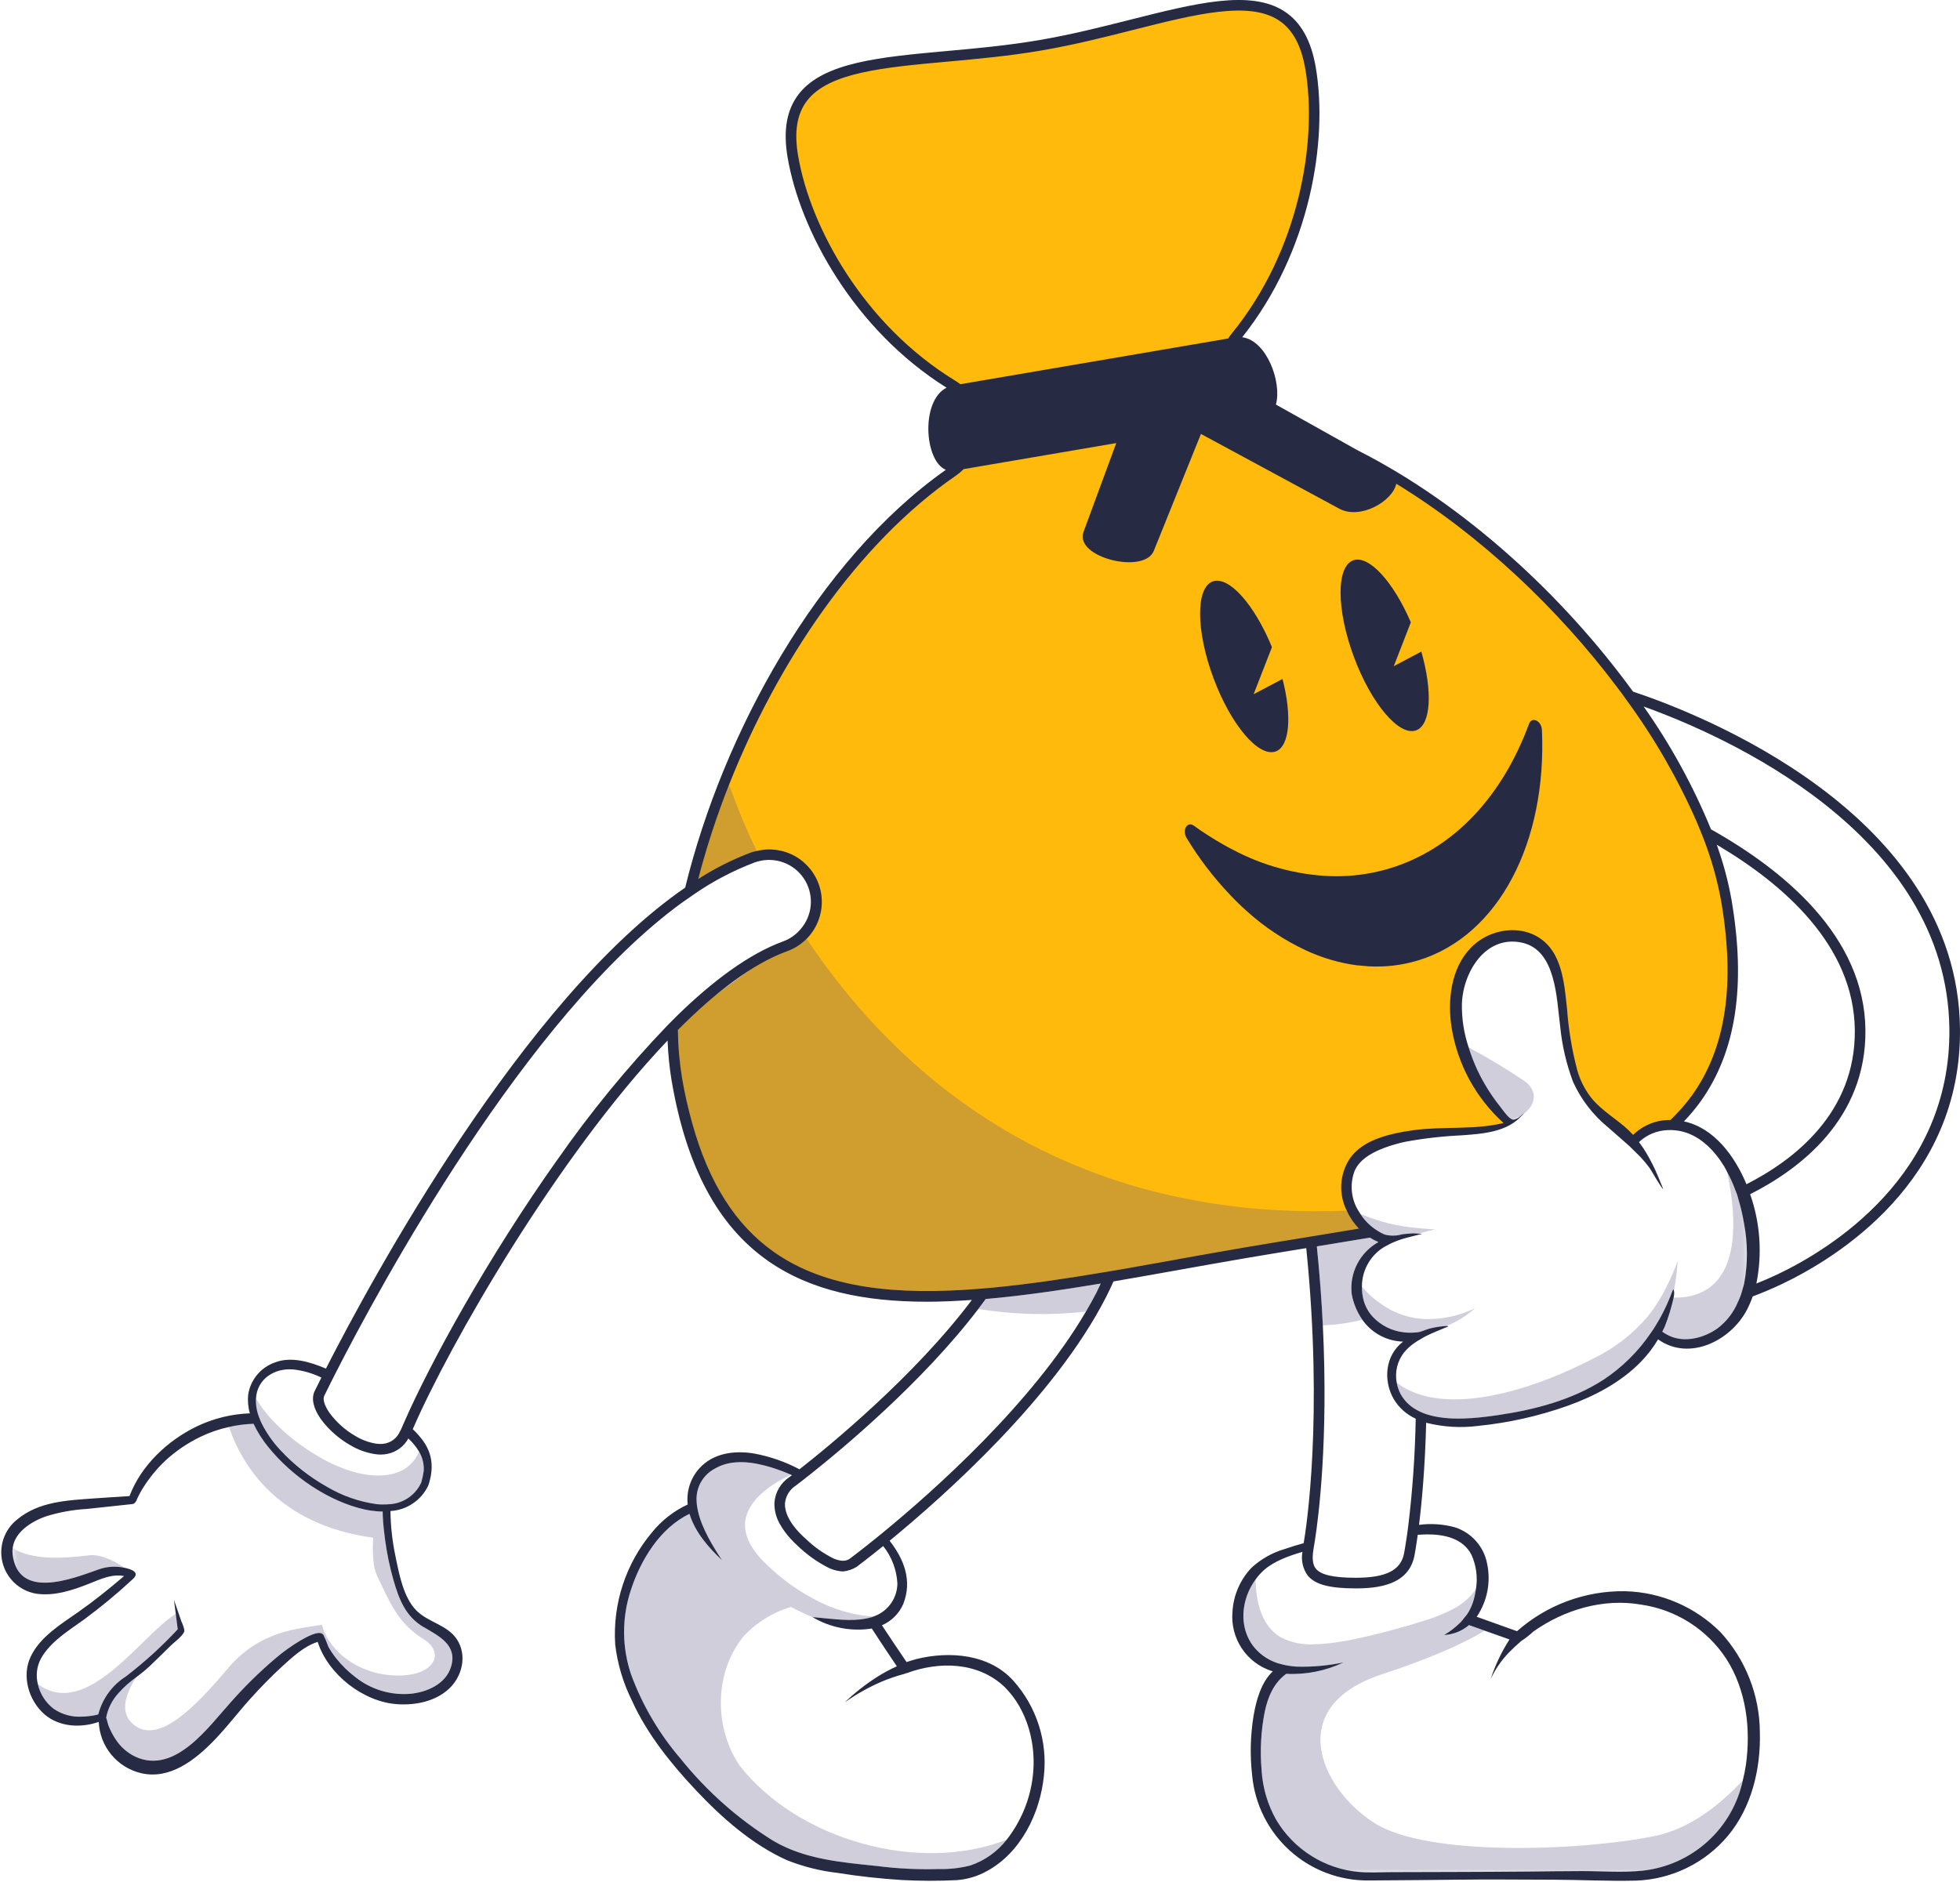 <svg width="379" height="364" viewBox="0 0 379 364" fill="none" xmlns="http://www.w3.org/2000/svg">
<g clip-path="url(#clip0_194_6223)">
<path d="M166.931 250.68L198.746 249.505L225.152 245.274L239.413 242.845L264.568 238.614L260.968 233.364L260.574 226.938L265.824 221.531L278.124 219.102L289.956 218.395L291.914 216.985L287.132 211.264L282.12 200.373C282.12 200.373 282.354 191.126 282.354 190.813C282.354 190.5 287.054 182.193 287.054 182.193L294.497 181.493L299.511 184.236L302.803 198.576L305.468 209.938L311.816 217.383L316.125 221.383L318.632 219.032L322.551 217.699L325.605 216.211L331.795 206.337L335.454 192.437L335.193 184.026L333.208 168.926L329.55 159.626L325.108 150.903L315.445 134.761L305.624 122.431L292.571 109.266L280.871 99.445L267.812 91.556L258.252 85.913C258.252 85.913 245.922 80.847 245.871 80.689C245.82 80.531 239.704 70.659 239.704 70.659L238.66 65.489L247.804 51.174L253.759 33.308L254.647 17.688L251.09 6.196L244.769 1.233L226.488 2.852L207.631 7.868L183.654 11.053L165.944 13.299L158.944 15.755L153.667 22.025L153.456 33.153L157.272 42.92L169.545 62.668L183.597 74.213L187.15 83.197L185.479 90.512L180.046 94.951L167.038 106.498L152.831 125.983L143.689 143.693L136.947 159.208L133.865 171.797L136.635 170.648L145.935 166.048L152.515 166.258L155.86 168.558L157.792 173.313L156.016 180.366L148.544 184.966L133.131 196.298L130.31 199.898L131.303 210.765L139.036 232.392L148.782 244.04L160.245 248.692L166.931 250.68Z" fill="#FFBA0C"/>
<g style="mix-blend-mode:multiply" opacity="0.3">
<mask id="mask0_194_6223" style="mask-type:luminance" maskUnits="userSpaceOnUse" x="2" y="151" width="336" height="212">
<path d="M337.79 151.699H2.407V362.145H337.79V151.699Z" fill="white"/>
</mask>
<g mask="url(#mask0_194_6223)">
<path d="M319.802 355.136C305.709 357.973 276.022 359.161 265.746 352.577C255.307 345.894 248.193 330.064 267.213 323.827C275.896 320.979 282.929 317.975 287.069 315.377C286.069 315.022 285.065 314.665 284.058 314.306C282.708 315.456 281.019 316.132 279.248 316.231C280.417 315.535 281.496 314.698 282.462 313.74C282.711 313.484 282.917 313.188 283.139 312.909C283.372 312.643 283.591 312.364 283.794 312.074C284.174 311.476 284.488 310.839 284.732 310.174C285.057 309.244 285.281 308.283 285.401 307.305C284.324 308.9 282.868 310.202 281.163 311.094C280.763 311.319 280.32 311.533 279.869 311.747C279.198 312.068 278.461 312.376 277.66 312.67C277.126 312.87 276.62 313.07 276.026 313.251C271.083 314.844 266.058 316.168 260.973 317.218C259.609 317.477 258.345 317.673 257.168 317.806C256.143 317.921 255.186 317.991 254.295 318.006C252.033 318.168 249.768 317.722 247.736 316.715C244.009 314.604 242.816 309.843 242.803 305.463C240.01 309.252 239.408 314.753 242.503 318.581C243.886 320.256 245.785 321.425 247.903 321.905C248.329 322.015 248.766 322.105 249.208 322.175C249.725 322.255 250.247 322.311 250.776 322.344C253.811 322.424 256.844 322.148 259.814 321.52C256.357 323.172 252.541 323.933 248.714 323.734C246.289 325.534 245.184 328.164 244.552 331.092C243.832 334.797 243.632 338.584 243.957 342.344C244.15 345.701 245.103 348.97 246.745 351.904C248.423 354.758 250.759 357.169 253.557 358.937C256.356 360.704 259.537 361.777 262.835 362.066C264.96 362.229 267.128 362.1 269.256 362.094C273.137 362.085 277.022 362.075 280.909 362.064C285.758 362.048 290.609 362.03 295.453 361.984C298.937 361.952 302.419 361.901 305.908 361.895C309.779 361.89 313.781 362.222 317.634 361.812C322.294 361.309 326.676 359.347 330.155 356.207C333.634 353.066 336.033 348.907 337.009 344.323C332.809 348.838 326.961 353.7 319.809 355.14" fill="#615A83"/>
<path d="M266.541 240.226C265.965 239.993 265.411 239.707 264.888 239.372C261.521 239.939 258.102 240.503 254.629 241.064C255.178 246.472 255.552 251.574 255.788 256.336C258.362 256.234 260.919 255.868 263.419 255.244C262.387 253.75 261.686 252.053 261.363 250.267C261.363 250.294 261.363 250.32 261.368 250.345C261.388 250.489 261.405 250.645 261.368 250.4V250.345C261.359 250.281 261.348 250.217 261.345 250.194C261.345 250.219 261.359 250.242 261.363 250.267C261.139 248.269 261.511 246.25 262.433 244.463C263.354 242.676 264.784 241.202 266.541 240.226Z" fill="#615A83"/>
<path d="M142.992 341.437C138.306 334.509 137.839 323.99 143.674 316.593C146.18 313.851 149.388 311.848 152.951 310.799C154.29 311.499 155.678 312.166 157.108 312.761C157.547 312.782 157.978 312.834 158.417 312.875C161.317 313.131 164.411 313.592 167.317 313.063C167.653 313.003 167.983 312.919 168.317 312.83C168.388 312.81 168.463 312.8 168.535 312.779C168.654 312.745 168.762 312.688 168.879 312.648C168.65 312.637 168.407 312.616 168.162 312.595C167.768 312.561 167.355 312.515 166.923 312.457C163.968 312.025 161.099 311.129 158.423 309.802C154.653 307.931 151.199 305.481 148.187 302.542C144.687 299.202 143.709 296.285 144.171 293.792C144.236 293.469 144.324 293.152 144.436 292.842C144.538 292.548 144.658 292.26 144.796 291.981C146.286 288.981 149.796 286.716 152.916 285.22C151.654 284.668 150.361 284.188 149.045 283.782C145.613 282.75 141.534 282.113 138.278 284.018C137.13 284.605 136.178 285.514 135.54 286.635C134.903 287.756 134.606 289.038 134.688 290.325C134.699 290.644 134.726 290.961 134.77 291.277C134.809 291.572 134.87 291.87 134.933 292.168C135.67 295.604 137.914 299.187 139.599 301.76C136.992 299.296 134.457 296.423 133.358 292.932C133.344 292.888 133.34 292.841 133.326 292.797C127.602 295.497 123.786 301.845 121.943 307.655C120.204 312.958 120.244 318.684 122.057 323.962C124.255 329.885 127.488 335.37 131.606 340.162C136.616 346.41 142.651 351.762 149.452 355.991C155.552 359.629 162.726 360.191 169.66 360.916C173.595 361.419 177.564 361.61 181.53 361.486C183.585 361.542 185.638 361.31 187.63 360.799C190.414 359.859 192.86 358.12 194.663 355.799C177.644 362.482 154.224 355.852 142.997 341.447" fill="#615A83"/>
<path d="M189.16 253.166C196.042 254.275 203.042 254.447 209.97 253.677C210.682 252.464 211.364 251.248 211.989 250.028C212.289 249.439 212.559 248.84 212.839 248.245C205.069 249.538 197.615 250.624 190.595 251.232C190.128 251.878 189.65 252.523 189.16 253.166Z" fill="#615A83"/>
<path d="M146.328 164.593C144.302 160.4 142.517 156.095 140.982 151.699C138.612 157.677 136.611 163.795 134.988 170.018C138.204 167.95 141.629 166.227 145.206 164.878C145.574 164.761 145.949 164.665 146.328 164.593Z" fill="#615A83"/>
<path d="M253.239 239.631L254.684 239.223L263.093 237.817C262.128 236.644 261.225 235.421 260.387 234.154C258.171 234.239 255.994 234.275 253.856 234.261C253.494 234.261 253.14 234.249 252.782 234.243C252.443 234.238 252.104 234.232 251.768 234.225C241.207 234.062 230.71 232.56 220.527 229.754C220.193 229.66 219.867 229.554 219.536 229.463C219.205 229.372 218.881 229.263 218.552 229.163C212.76 227.43 207.121 225.221 201.693 222.558C201.368 222.398 201.048 222.235 200.727 222.073C200.406 221.911 200.07 221.748 199.747 221.581C179.303 211.016 165.247 195.5 155.936 181.506C155.575 181.868 155.188 182.202 154.778 182.506C153.985 183.126 153.104 183.624 152.163 183.982C145.483 186.415 138.273 191.942 131.055 199.204C131.091 202.356 131.366 205.501 131.877 208.611C132.38 211.523 133.034 214.408 133.834 217.253C137.016 228.695 142.201 236.923 149.64 242.153C159.759 249.262 173.459 250.543 189.503 249.246C189.933 249.212 190.371 249.171 190.803 249.132C191.235 249.093 191.691 249.059 192.142 249.015C198.999 248.354 206.263 247.271 213.842 245.995L215.033 245.795L216.226 245.595C216.949 245.471 217.682 245.339 218.41 245.213L252.047 240.259L253.239 239.631Z" fill="#615A83"/>
<path d="M24.366 324.216C27.945 321.464 31.29 318.42 34.366 315.116C34.242 314.125 34.117 313.135 33.99 312.144C27.369 316.164 16.827 332.753 7.319 325.713C7.749 327.624 8.84 329.322 10.4 330.507C11.998 331.59 13.908 332.118 15.835 332.007C16.763 331.985 17.686 331.878 18.594 331.686C18.706 331.663 18.851 331.617 19.008 331.569C19.792 328.527 21.708 325.899 24.365 324.222" fill="#615A83"/>
<path d="M81.894 314.663C78.421 312.603 77.171 309.299 76.094 305.579C75.353 302.986 74.806 300.341 74.457 297.667C74.263 296.22 74.107 294.767 74.031 293.322C74.013 292.995 74.024 292.665 74.013 292.337C73.576 292.337 73.134 292.305 72.694 292.264C71.968 292.2 71.246 292.09 70.533 291.935C63.498 290.36 56.447 285.486 51.941 279.916C50.788 278.525 49.813 276.994 49.041 275.36C47.433 275.413 45.834 275.621 44.265 275.98C46.889 283.611 53.871 294.915 72.165 297.404C71.982 300.495 72.142 303.146 72.914 304.753C75.363 309.853 76.914 313.953 81.898 317.013C86.481 319.82 83.672 324.808 75.236 323.971C68.036 323.254 63.244 318.435 62.26 314.237C57.832 315.016 50.333 315.242 44.016 322.737C37.699 330.232 30.438 337.7 25.644 333.387C23.132 331.127 24.227 327.663 26.352 324.381C25.064 325.295 23.887 326.356 22.843 327.542C21.668 328.855 20.87 330.462 20.537 332.192V332.197C20.747 332.765 20.881 333.488 21.022 333.832C21.373 334.701 21.809 335.534 22.322 336.318C23.269 337.807 24.614 339.001 26.205 339.764C33.847 343.237 40.262 334.057 44.628 329.221C47.287 326.208 50.156 323.388 53.215 320.783C54.767 319.456 56.431 318.266 58.188 317.226C59.007 316.779 61.752 315.11 62.533 316.162C62.901 316.9 63.221 317.661 63.49 318.44C63.92 319.228 64.419 319.977 64.981 320.677C66.105 322.097 67.406 323.367 68.854 324.455C71.804 326.751 75.501 327.871 79.229 327.596C82.473 327.323 86.186 325.749 87.221 322.374C88.535 318.155 84.881 316.42 81.903 314.656" fill="#615A83"/>
<path d="M19.095 303.52C20.692 302.953 22.417 302.846 24.072 303.213C22.593 302.213 19.688 300.513 17.261 300.807C11.961 301.443 6.29 301.761 2.447 299.427C2.396 299.825 2.393 300.228 2.438 300.627C3.538 309.469 13.894 305.375 19.095 303.521" fill="#615A83"/>
<path d="M50.166 274.272L50.175 274.297C50.315 274.665 50.475 275.023 50.646 275.38C51.604 277.25 52.822 278.975 54.263 280.504C56.839 283.274 59.828 285.629 63.123 287.487C66.115 289.276 69.438 290.441 72.892 290.914C73.261 290.95 73.625 290.964 73.992 290.971C74.244 290.971 74.492 290.964 74.741 290.953H74.768C75.025 290.941 75.286 290.935 75.539 290.903C76.812 290.792 78.033 290.344 79.075 289.603C80.118 288.863 80.944 287.859 81.468 286.693C81.679 285.966 81.837 285.225 81.942 284.475C82.018 283.166 81.7 281.863 81.028 280.737C80.616 281.773 79.965 282.697 79.128 283.434C78.291 284.17 77.293 284.699 76.213 284.977C75.938 285.057 75.65 285.123 75.355 285.177H75.348C75.048 285.234 74.755 285.289 74.442 285.323C74.256 285.343 74.058 285.348 73.867 285.359C69.947 285.588 64.836 284.022 59.185 280.197C57.185 278.853 55.315 277.325 53.601 275.632C53.201 275.232 52.811 274.832 52.445 274.425L52.422 274.398C52.122 274.062 51.822 273.727 51.543 273.389C50.789 272.472 50.109 271.497 49.51 270.472C49.51 270.509 49.496 270.541 49.494 270.58C49.466 271.523 49.588 272.464 49.856 273.368C49.941 273.673 50.056 273.968 50.17 274.268" fill="#615A83"/>
<path d="M336.171 232.046C336.071 231.712 335.995 231.375 335.885 231.046C335.775 230.717 335.64 230.417 335.523 230.1C335.087 228.927 334.57 227.785 333.975 226.684C334.238 227.92 334.475 229.184 334.666 230.484C334.717 230.832 334.755 231.184 334.799 231.533C334.843 231.882 334.899 232.24 334.934 232.595C335.751 240.415 334.579 248.247 327.834 250.395C327.317 250.567 326.788 250.7 326.252 250.795C325.7 250.882 325.143 250.936 324.585 250.958C324.276 250.972 323.962 250.981 323.635 250.977C323.208 252.889 322.632 254.765 321.914 256.588C321.768 256.924 321.591 257.245 321.427 257.572C321.826 257.851 322.247 258.098 322.684 258.312C325.717 259.786 329.484 258.812 332.125 256.918C333.895 255.578 335.268 253.784 336.099 251.726C336.284 251.303 336.477 250.891 336.626 250.456C336.765 250.056 336.866 249.656 336.974 249.25C337.059 248.937 337.174 248.632 337.244 248.318C337.972 244.469 337.972 240.519 337.244 236.67C336.988 235.108 336.631 233.564 336.175 232.048" fill="#615A83"/>
<path d="M290.06 213.999C290.486 214.528 291.683 216.35 292.484 216.527C293.036 216.337 293.567 216.091 294.068 215.792C294.302 215.592 294.526 215.392 294.727 215.222C294.619 215.371 294.484 215.481 294.368 215.622C296.935 213.893 297.505 211.082 294.853 209.122C291.341 206.759 287.712 204.574 283.981 202.575C284.455 204.104 285.033 205.599 285.712 207.049C286.888 209.527 288.347 211.86 290.06 214.002" fill="#615A83"/>
<path d="M265.233 237.232C265.606 237.54 266.001 237.822 266.414 238.074C266.801 238.319 267.205 238.536 267.623 238.724C267.75 238.769 267.88 238.806 268.012 238.836C269.049 239.062 270.126 239.023 271.144 238.721C271.481 238.668 271.828 238.655 272.17 238.621C272.512 238.587 272.841 238.55 273.18 238.543C273.519 238.536 273.88 238.573 274.224 238.598C274.252 238.598 274.281 238.598 274.309 238.598C275.383 238.289 276.466 238.007 277.5 237.788C276.562 237.724 275.717 237.66 274.916 237.588C274.634 237.563 274.376 237.537 274.108 237.51C273.76 237.476 273.392 237.446 273.064 237.41C272.702 237.369 272.37 237.318 272.025 237.27C271.825 237.243 271.625 237.22 271.43 237.192C270.471 237.045 269.555 236.86 268.641 236.636C267.42 236.331 266.216 235.964 265.033 235.536C264.413 235.314 263.751 235.065 263.055 234.792C263.28 235.139 263.526 235.473 263.79 235.792C264.223 236.314 264.706 236.792 265.232 237.22" fill="#615A83"/>
<path d="M265.446 254.696C267.036 256.379 269.173 257.443 271.474 257.696C272.171 257.783 272.875 257.796 273.574 257.735C273.897 257.725 274.218 257.684 274.533 257.612C274.553 257.607 274.572 257.598 274.592 257.592C274.935 257.492 275.267 257.367 275.6 257.242C276.022 257.076 276.457 256.945 276.9 256.851C277.819 256.647 278.753 256.516 279.693 256.46C281.716 255.639 283.585 254.48 285.219 253.033C282.194 254.491 278.864 255.205 275.507 255.118C275.154 255.1 274.816 255.061 274.475 255.024C274.134 254.987 273.781 254.948 273.447 254.887C271.932 254.618 270.465 254.128 269.093 253.431C266.898 252.292 264.946 250.735 263.347 248.848C263.329 249.798 263.454 250.745 263.718 251.657C264.055 252.789 264.646 253.828 265.446 254.696Z" fill="#615A83"/>
<path d="M275.851 270.064C275.503 269.982 275.162 269.89 274.826 269.791C274.49 269.692 274.142 269.58 273.812 269.459C272.472 268.975 271.214 268.29 270.081 267.426C270.216 268.195 270.472 268.937 270.839 269.626C271.523 270.877 272.544 271.91 273.786 272.609C274.112 272.801 274.45 272.974 274.796 273.126C275.126 273.272 275.465 273.406 275.817 273.526C280.123 274.952 285.776 274.266 289.498 273.726C296.677 272.682 303.965 270.807 310.112 266.826C313.697 264.444 316.784 261.388 319.201 257.826C319.35 257.608 319.512 257.396 319.656 257.176V257.171C319.809 256.94 319.956 256.708 320.1 256.471C321.199 254.71 322.141 252.856 322.913 250.929C323.053 250.577 323.199 250.229 323.327 249.874C323.386 249.711 323.46 249.551 323.517 249.388C323.617 249.413 323.659 249.537 323.696 249.67L323.703 249.633C323.753 249.374 323.778 249.133 323.822 248.873C323.9 248.424 323.97 247.979 324.031 247.538C324.104 247.038 324.17 246.538 324.223 246.047C324.264 245.667 324.292 245.294 324.323 244.921C324.351 244.571 324.399 244.211 324.417 243.866C324.401 243.91 324.383 243.949 324.367 243.994C324.049 244.852 323.717 245.681 323.374 246.489C323.212 246.871 323.037 247.237 322.866 247.609C322.695 247.981 322.523 248.344 322.346 248.709C321.989 249.433 321.606 250.135 321.208 250.82C320.423 252.191 319.527 253.495 318.53 254.72C318.368 254.92 318.186 255.096 318.019 255.29H318.014C317.833 255.498 317.648 255.705 317.46 255.908C314.936 258.578 311.969 260.79 308.689 262.446C296.358 268.895 284.252 272.025 275.851 270.07" fill="#615A83"/>
</g>
<path d="M261.366 250.345C261.366 250.318 261.366 250.294 261.366 250.267C261.366 250.24 261.352 250.219 261.346 250.194C261.351 250.217 261.36 250.279 261.369 250.345" fill="#615A83"/>
<path d="M261.367 250.345C261.366 250.363 261.366 250.382 261.367 250.4C261.403 250.64 261.383 250.489 261.367 250.345Z" fill="#615A83"/>
</g>
<path d="M246.686 145.332C249.408 144.322 249.831 138.443 247.998 131.312L242.408 134.27L245.95 125.161C242.569 116.912 237.594 111.313 234.489 112.461C231.197 113.683 231.257 122.031 234.626 131.106C237.995 140.181 243.394 146.548 246.686 145.327" fill="#262A42"/>
<path d="M273.847 141.248C276.72 140.181 277.038 133.693 274.836 126.028L269.507 128.849L272.807 120.364C269.437 112.511 264.664 107.264 261.651 108.382C258.359 109.604 258.419 117.952 261.788 127.027C265.157 136.102 270.556 142.469 273.848 141.248" fill="#262A42"/>
<path d="M262.436 186.699C262.791 186.743 263.144 186.759 263.498 186.791C263.867 186.825 264.238 186.867 264.606 186.891C267.839 187.077 271.08 186.695 274.181 185.762C289.981 180.962 299.115 162.649 298.158 141.2C298.078 139.4 296.214 138.5 295.663 140C290.587 153.8 281.284 164.13 268.763 167.939C265.762 168.848 262.655 169.357 259.521 169.455C259.157 169.467 258.793 169.466 258.427 169.466C258.061 169.466 257.717 169.466 257.362 169.459C250.735 169.206 244.252 167.457 238.397 164.342C238.081 164.179 237.763 164.019 237.447 163.85C237.131 163.681 236.811 163.491 236.495 163.312C234.55 162.215 232.669 161.009 230.861 159.699C229.574 158.763 228.523 160.544 229.461 162.089C231.866 166.062 234.696 169.761 237.902 173.121C238.422 173.666 238.944 174.204 239.479 174.721C240.014 175.238 240.532 175.721 241.068 176.198C244.462 179.274 248.295 181.827 252.441 183.773C255.605 185.254 258.978 186.243 262.441 186.706" fill="#262A42"/>
<path d="M315.778 133.767C302.307 115.236 283.196 97.556 262.496 87.082L246.72 78.245C247.911 73.945 244.946 65.851 240.204 65.221C253.349 48.721 256.845 27.195 254.426 13.03C253.536 7.819 251.553 4.275 248.359 2.195C241.826 -2.063 231.096 0.647 218.67 3.786C213.004 5.217 207.145 6.696 200.978 7.751C194.811 8.806 188.79 9.351 182.97 9.878C170.209 11.037 159.188 12.041 154.429 18.227C152.107 21.247 151.411 25.249 152.3 30.461C154.718 44.628 165.157 63.774 183.03 74.982C177.98 77.555 178.754 89.176 182.891 90.865C158.106 108.365 139.799 141.78 132.491 171.672C101.118 193.26 71.72 247.647 63.027 264.698C60.046 263.42 56.312 262.287 53.197 263.498C51.846 263.96 50.648 264.783 49.731 265.877C48.815 266.972 48.215 268.296 47.997 269.707C47.865 270.931 47.973 272.17 48.317 273.352C44.77 273.477 41.287 274.331 38.084 275.861C32.436 278.578 27.284 283.409 25.042 289.354C22.766 289.5 20.489 289.636 18.217 289.801C13.054 290.179 7.535 290.382 3.35 293.855C2.119 294.819 1.192 296.119 0.683 297.598C0.174 299.077 0.104 300.672 0.481 302.19C0.858 303.708 1.667 305.085 2.809 306.154C3.951 307.222 5.377 307.938 6.917 308.214C10.417 308.77 14.046 307.566 17.256 306.286C19.556 305.368 21.61 304.386 23.993 304.818C21.145 307.259 18.208 309.624 15.138 311.776C11.772 314.141 7.776 316.543 5.938 320.396C4.15 324.134 5.538 328.912 8.617 331.573C11.469 334.034 15.631 334.238 19.098 333.027C19.194 335.344 20.044 337.567 21.519 339.356C22.995 341.145 25.015 342.403 27.271 342.938C32.882 344.261 37.781 340.338 41.431 336.567C43.901 334.017 46.046 331.167 48.423 328.531C50.367 326.372 52.395 324.275 54.54 322.315C56.475 320.548 58.83 318.357 61.431 317.553C63.453 323.887 70.286 329.162 76.806 329.602C80.306 329.838 84.127 329.091 86.783 326.653C89.404 324.247 90.383 320.106 88.322 317.019C86.461 314.231 82.75 313.771 80.479 311.444C77.979 308.887 77.15 304.319 76.463 300.944C75.858 298.083 75.535 295.169 75.501 292.244C77.054 292.153 78.554 291.646 79.843 290.774C81.132 289.903 82.162 288.7 82.825 287.292C83.846 284.231 83.759 281.383 81.815 278.673C81.22 277.859 80.55 277.102 79.815 276.411C86.864 260.092 107.784 223.604 129.089 201.245C129.185 203.83 129.443 206.407 129.861 208.96C132.705 225.629 138.792 237.035 148.467 243.832C156.767 249.663 167.214 251.764 179.257 251.764C182.057 251.764 184.964 251.622 187.927 251.416C176.846 266.185 160.217 279.767 154.594 284.172C151.855 282.723 148.912 281.697 145.865 281.129C142.408 280.536 138.523 280.914 135.837 283.386C134.795 284.336 133.993 285.519 133.496 286.839C132.999 288.158 132.822 289.577 132.978 290.978C130.293 292.228 127.929 294.075 126.067 296.378C120.993 302.427 118.447 310.2 118.961 318.078C119.411 321.866 120.515 325.546 122.223 328.957C125.099 335.349 129.806 341.18 134.576 346.249C139.583 351.574 145.425 356.728 152.142 359.761C155.305 361.02 158.622 361.853 162.004 362.238C166.093 362.897 170.204 363.338 174.334 363.607C177.864 363.8 181.403 363.81 184.934 363.635C187.023 363.493 189.053 362.886 190.877 361.858C197.431 358.278 201.111 350.693 201.852 343.495C202.219 340.189 201.886 336.844 200.875 333.675C199.864 330.507 198.198 327.587 195.985 325.104C191.342 319.898 183.613 319.284 177.238 320.868C176.586 321.044 175.938 321.236 175.303 321.454C173.694 319.096 172.106 316.725 170.537 314.341C172.374 313.546 173.843 312.086 174.649 310.254C176.455 305.68 174.789 301.534 172.021 297.994C182.728 289.203 203.926 270.294 213.821 250.963C214.348 249.93 214.845 248.887 215.311 247.836C219.441 247.136 223.656 246.38 227.951 245.613C232.287 244.837 236.701 244.047 241.181 243.283C245.036 242.626 248.828 242.01 252.587 241.397C255.913 274.238 252.587 295.581 252.087 298.464C250.839 298.808 249.601 299.176 248.387 299.602C245.987 300.304 243.784 301.557 241.954 303.26C239.782 305.574 238.495 308.58 238.319 311.749C238.101 314.239 238.737 316.73 240.122 318.811C241.508 320.892 243.56 322.439 245.942 323.198C246.004 323.218 246.066 323.225 246.128 323.242C243.85 325.358 242.889 328.949 242.397 331.862C241.778 335.652 241.686 339.51 242.122 343.325C242.63 348.943 245.24 354.162 249.43 357.939C253.62 361.715 259.082 363.771 264.722 363.694L274.069 363.625C279.385 363.582 284.705 363.488 290.021 363.508L300.305 363.547C305.639 363.568 310.99 363.858 316.319 363.726C319.729 363.611 323.076 362.78 326.144 361.287C329.211 359.794 331.93 357.672 334.124 355.059C338.735 349.516 340.491 342.071 340.299 334.972C340.243 327.831 337.54 320.964 332.712 315.702C327.803 310.776 321.186 307.929 314.234 307.751C306.551 307.638 299.102 310.395 293.343 315.482L286.789 313.14L285.551 312.698C286.561 311.205 287.26 309.523 287.605 307.753C287.949 305.983 287.933 304.161 287.557 302.398C287.243 300.779 286.499 299.274 285.403 298.041C284.308 296.808 282.901 295.893 281.33 295.39C279.073 294.77 276.713 294.61 274.393 294.92C274.936 290.54 275.556 283.855 275.773 275.17C279.078 276.005 282.511 276.208 285.892 275.77C291.782 275.172 297.578 273.867 303.156 271.882C308.362 270.007 313.449 267.342 317.339 263.334C318.594 262.035 319.694 260.595 320.62 259.044C326.661 263.344 334.69 259.301 337.806 253.312C338.235 252.48 338.606 251.62 338.917 250.737C340.817 250.023 342.749 249.206 344.658 248.296C355.095 243.312 379.339 228.528 378.996 198.944C378.513 157.108 328.017 137.827 315.778 133.766M339.624 248.246C340.788 242.483 340.371 236.512 338.418 230.966C347.971 226.149 360.909 216.433 360.712 199.155C360.503 181.115 344.982 168.327 330.854 160.401C327.417 152.019 323.048 144.05 317.828 136.646C333.148 142.146 376.506 161.046 376.944 198.967C377.272 227.367 353.856 241.629 343.771 246.442C342.391 247.101 341.005 247.692 339.623 248.242M336.097 251.717C335.266 253.775 333.892 255.569 332.123 256.909C329.485 258.796 325.713 259.777 322.68 258.303C322.243 258.089 321.823 257.841 321.425 257.561C321.588 257.234 321.764 256.915 321.911 256.579C322.628 254.756 323.202 252.88 323.63 250.968C323.677 250.722 323.708 250.474 323.724 250.224C323.743 250.036 323.732 249.847 323.692 249.663C323.655 249.528 323.612 249.404 323.515 249.379C323.458 249.542 323.384 249.702 323.325 249.865C323.195 250.218 323.052 250.565 322.911 250.92C322.139 252.847 321.197 254.702 320.097 256.462C319.951 256.696 319.808 256.929 319.655 257.162V257.167C319.509 257.389 319.35 257.598 319.199 257.817C316.783 261.378 313.696 264.435 310.112 266.817C303.963 270.801 296.676 272.675 289.496 273.717C285.776 274.257 280.123 274.944 275.817 273.517C275.465 273.4 275.126 273.267 274.794 273.117C274.448 272.964 274.111 272.792 273.785 272.6C272.542 271.902 271.52 270.869 270.836 269.619C270.471 268.93 270.215 268.187 270.08 267.419C269.883 266.394 269.91 265.339 270.158 264.325C270.406 263.311 270.87 262.363 271.518 261.545C272.135 260.811 272.853 260.168 273.652 259.638C273.972 259.418 274.313 259.226 274.652 259.029C274.991 258.832 275.305 258.629 275.652 258.45C277.087 257.733 278.608 257.15 280.034 256.55C280.022 256.479 279.883 256.45 279.697 256.45C278.757 256.507 277.823 256.637 276.904 256.839C276.461 256.935 276.026 257.066 275.604 257.231C275.272 257.355 274.938 257.48 274.597 257.579C274.576 257.586 274.556 257.595 274.537 257.6C274.222 257.672 273.901 257.712 273.578 257.721C272.879 257.782 272.175 257.77 271.478 257.684C269.176 257.431 267.04 256.367 265.45 254.684C264.65 253.817 264.059 252.778 263.722 251.648C263.459 250.735 263.334 249.789 263.351 248.839C263.347 247.361 263.71 245.906 264.405 244.602C265.101 243.299 266.109 242.188 267.339 241.369C268.812 240.465 270.413 239.791 272.089 239.369C272.112 239.362 272.176 239.346 272.251 239.326L273.24 239.074C273.585 238.985 273.94 238.895 274.252 238.817C274.675 238.71 274.998 238.629 274.998 238.631C274.773 238.599 274.542 238.613 274.314 238.597C274.286 238.597 274.257 238.597 274.229 238.592C273.881 238.569 273.535 238.532 273.185 238.539C272.835 238.546 272.512 238.585 272.175 238.617C271.838 238.649 271.486 238.661 271.149 238.717C270.132 239.02 269.055 239.061 268.019 238.834C267.887 238.804 267.756 238.766 267.628 238.72C267.211 238.533 266.807 238.317 266.421 238.072C266.007 237.82 265.612 237.538 265.238 237.229C264.712 236.801 264.229 236.323 263.796 235.801C263.532 235.482 263.287 235.148 263.061 234.801C262.899 234.552 262.738 234.301 262.598 234.045C262.548 233.951 262.481 233.868 262.433 233.773C261.831 232.663 261.475 231.437 261.388 230.177C261.302 228.918 261.488 227.654 261.933 226.473C262.849 224.392 264.857 223.185 266.862 222.331C267.841 221.921 268.845 221.576 269.868 221.296C270.197 221.204 270.523 221.104 270.853 221.023C271.183 220.942 271.524 220.874 271.862 220.803C275.44 220.15 279.058 219.741 282.691 219.578C286.752 219.278 291.574 218.96 294.373 215.62C294.49 215.482 294.623 215.371 294.733 215.22C294.533 215.385 294.307 215.588 294.073 215.79C293.687 216.187 293.188 216.456 292.645 216.561C292.592 216.555 292.539 216.543 292.489 216.525C291.689 216.347 290.489 214.525 290.065 213.997C288.352 211.854 286.893 209.52 285.717 207.042C285.039 205.592 284.462 204.098 283.988 202.569C283.077 199.857 282.635 197.009 282.683 194.149C282.883 188.092 287.209 180.806 294.262 182.306C300.931 183.728 300.984 193.187 301.679 198.432C302.034 202.133 302.876 205.771 304.184 209.252C305.734 212.659 308.047 215.663 310.944 218.034C312.087 219.046 313.281 220.062 314.449 221.108C314.667 221.308 314.891 221.492 315.106 221.69C315.321 221.888 315.506 222.09 315.706 222.28L315.733 222.307C315.98 222.541 316.218 222.781 316.456 223.021C316.694 223.261 316.964 223.506 317.202 223.763C317.828 224.427 318.414 225.129 318.956 225.863C319.256 226.27 321.378 230.018 321.607 229.954C321.293 229.15 320.968 228.353 320.632 227.564C319.977 225.989 319.213 224.462 318.345 222.994C318.176 222.713 318.006 222.431 317.827 222.158C317.627 221.858 317.42 221.572 317.211 221.283C317.111 221.153 317.023 221.022 316.925 220.892C317.914 219.955 319.115 219.272 320.425 218.9C321.077 218.716 321.748 218.605 322.425 218.57C322.917 218.544 323.41 218.556 323.9 218.606C324.468 218.659 325.03 218.761 325.58 218.911C329.014 219.888 331.647 222.681 333.442 225.655C333.642 225.985 333.797 226.339 333.98 226.679C334.575 227.78 335.092 228.921 335.527 230.095C335.644 230.413 335.784 230.72 335.891 231.041C335.998 231.362 336.077 231.709 336.177 232.041C336.632 233.557 336.988 235.101 337.244 236.663C337.974 240.511 337.976 244.462 337.249 248.311C337.18 248.624 337.064 248.931 336.979 249.243C336.871 249.643 336.768 250.051 336.631 250.449C336.48 250.884 336.288 251.296 336.104 251.719M285.396 307.299C285.278 308.277 285.054 309.239 284.727 310.168C284.484 310.833 284.17 311.47 283.791 312.068C283.589 312.358 283.37 312.637 283.136 312.903C282.914 313.182 282.708 313.478 282.459 313.734C281.495 314.693 280.416 315.53 279.247 316.225C281.018 316.126 282.708 315.45 284.059 314.302C285.059 314.659 286.062 315.015 287.069 315.371L287.657 315.581C289.067 316.082 290.477 316.582 291.886 317.081C290.347 319.478 289.12 322.06 288.234 324.767C289.113 322.884 290.293 321.156 291.728 319.653C292.488 318.875 293.262 318.153 294.086 317.444C294.095 317.435 294.103 317.426 294.111 317.416C294.961 316.869 295.76 316.245 296.496 315.553C302.483 311.318 310.037 309.072 317.345 310.345C320.668 310.824 323.851 312.003 326.685 313.803C329.519 315.603 331.939 317.983 333.785 320.787C337.685 326.843 338.599 334.416 337.585 341.442C337.441 342.406 337.249 343.363 337.008 344.308C336.03 348.892 333.63 353.051 330.151 356.191C326.671 359.332 322.289 361.294 317.629 361.799C313.778 362.207 309.774 361.875 305.905 361.881C302.418 361.886 298.932 361.938 295.449 361.97C290.602 362.016 285.754 362.034 280.909 362.05L269.254 362.082C267.127 362.082 264.954 362.217 262.833 362.054C259.535 361.766 256.354 360.695 253.555 358.928C250.755 357.162 248.418 354.752 246.739 351.899C245.097 348.965 244.144 345.696 243.951 342.339C243.627 338.579 243.829 334.793 244.551 331.089C245.181 328.159 246.288 325.526 248.711 323.729C252.538 323.928 256.353 323.167 259.811 321.517C256.84 322.143 253.807 322.419 250.772 322.341C250.243 322.307 249.721 322.25 249.206 322.171C248.762 322.104 248.326 322.014 247.899 321.901C245.78 321.422 243.881 320.253 242.499 318.577C239.404 314.749 240.004 309.248 242.799 305.459C243.268 304.809 243.804 304.21 244.399 303.673C246.388 301.91 249.236 300.912 251.853 300.141C251.703 300.933 251.716 301.746 251.89 302.533C252.065 303.32 252.397 304.063 252.867 304.717C254.303 306.461 257.084 307.205 262.167 307.205C266.505 307.205 272.4 306.548 273.509 300.863C273.571 300.538 273.829 299.146 274.15 296.838C274.741 296.82 275.333 296.767 275.924 296.762C279.218 296.739 282.886 297.499 284.53 300.698C285.462 302.765 285.767 305.06 285.405 307.298M272.189 296.03C272.146 296.341 272.106 296.646 272.067 296.925C271.778 298.951 271.552 300.165 271.493 300.469C270.861 303.708 267.985 305.151 262.166 305.151C257.883 305.151 255.433 304.599 254.455 303.411C253.818 302.637 253.683 301.385 253.999 299.544C254.019 299.43 254.022 299.338 254.045 299.221C254.045 299.194 254.082 299.01 254.128 298.747C254.163 298.536 254.21 298.257 254.266 297.897C254.944 293.575 256.885 278.689 255.793 256.334C255.56 251.572 255.184 246.469 254.634 241.06C258.113 240.495 261.533 239.932 264.895 239.37C265.419 239.704 265.971 239.99 266.546 240.224C264.789 241.2 263.36 242.674 262.439 244.461C261.517 246.248 261.146 248.267 261.37 250.265C261.694 252.051 262.395 253.747 263.426 255.24C264.318 256.514 265.497 257.56 266.867 258.296C268.237 259.032 269.76 259.437 271.315 259.478C267.853 262.108 267.407 266.964 269.508 270.597C270.503 272.263 271.985 273.584 273.753 274.383C273.629 281.32 273.146 288.247 272.306 295.134C272.265 295.448 272.228 295.745 272.189 296.034M211.995 250.034C211.37 251.254 210.688 252.47 209.976 253.683C199.591 271.421 180.592 288.316 170.693 296.437L170.102 296.918C169.902 297.081 169.702 297.245 169.511 297.399C166.594 299.762 164.68 301.199 164.365 301.431C163.791 301.857 162.886 302.131 161.244 301.451C159.219 300.458 157.366 299.146 155.756 297.566C155.649 297.472 155.562 297.406 155.456 297.307C153.029 295.091 151.692 292.707 151.789 290.762C151.852 290.068 152.072 289.398 152.434 288.803C152.795 288.208 153.288 287.703 153.875 287.328C153.911 287.3 154.397 286.936 155.224 286.293L155.861 285.793L156.552 285.248C162.74 280.348 178.352 267.379 189.168 253.169C189.656 252.526 190.134 251.882 190.603 251.235C197.624 250.628 205.077 249.541 212.847 248.248C212.566 248.843 212.298 249.448 211.996 250.031M169.325 312.485C169.181 312.545 169.034 312.6 168.886 312.652C168.769 312.693 168.661 312.752 168.542 312.782C168.469 312.803 168.395 312.814 168.322 312.834C167.993 312.923 167.663 313.006 167.328 313.067C164.418 313.596 161.328 313.134 158.428 312.881C157.989 312.838 157.556 312.787 157.119 312.766C160.567 314.81 164.62 315.588 168.58 314.966C169.509 316.381 170.421 317.809 171.366 319.213C172.051 320.232 172.737 321.252 173.424 322.272C172.117 322.86 170.854 323.54 169.644 324.309C167.384 325.742 165.273 327.399 163.344 329.254C165.56 327.679 167.936 326.341 170.432 325.264C171.861 324.658 173.332 324.154 174.832 323.755C174.955 323.717 175.076 323.672 175.194 323.62C175.233 323.609 175.26 323.627 175.301 323.611C181.601 321.255 189.136 321.411 194.239 326.251C198.728 330.686 200.457 337.514 199.697 343.643C199.163 348.075 197.425 352.276 194.672 355.79C192.869 358.112 190.424 359.853 187.639 360.795C185.648 361.306 183.594 361.537 181.539 361.48C177.574 361.603 173.604 361.413 169.669 360.91C162.735 360.187 155.56 359.623 149.461 355.986C142.66 351.756 136.626 346.403 131.615 340.155C127.496 335.364 124.263 329.879 122.066 323.955C120.254 318.677 120.213 312.951 121.951 307.648C123.796 301.838 127.612 295.496 133.336 292.79C133.348 292.836 133.354 292.881 133.368 292.927C134.468 296.416 137.003 299.289 139.609 301.755C137.924 299.182 135.68 295.599 134.943 292.162C134.879 291.862 134.819 291.562 134.78 291.271C134.736 290.956 134.709 290.639 134.698 290.321C134.616 289.034 134.912 287.751 135.55 286.63C136.188 285.509 137.14 284.599 138.288 284.012C141.544 282.112 145.621 282.746 149.055 283.778C150.371 284.184 151.664 284.664 152.926 285.216L153.136 285.307C152.85 285.525 152.676 285.655 152.657 285.671C151.822 286.222 151.126 286.958 150.621 287.821C150.116 288.684 149.817 289.652 149.747 290.65C149.715 292.076 150.072 293.484 150.779 294.723C151.091 295.294 151.446 295.841 151.841 296.358C152.499 297.233 153.237 298.044 154.046 298.782L154.08 298.814C155.906 300.605 157.997 302.104 160.28 303.258C160.961 303.571 161.684 303.78 162.427 303.878C162.626 303.907 162.826 303.924 163.027 303.931C163.937 303.835 164.814 303.541 165.598 303.07C165.914 302.834 167.841 301.392 170.776 299.013C172.421 301.071 173.382 303.591 173.525 306.222C173.521 307.562 173.121 308.871 172.375 309.985C171.629 311.099 170.571 311.967 169.333 312.481M227.599 243.592C224.499 244.146 221.448 244.692 218.432 245.215C217.704 245.341 216.971 245.471 216.248 245.595C215.848 245.664 215.448 245.73 215.053 245.795C214.658 245.86 214.261 245.925 213.863 245.995C206.281 247.273 199.017 248.356 192.163 249.017C191.714 249.06 191.272 249.093 190.824 249.134C190.376 249.175 189.952 249.212 189.524 249.248C173.48 250.548 159.781 249.264 149.66 242.148C142.222 236.922 137.036 228.696 133.86 217.254C133.059 214.408 132.406 211.523 131.903 208.61C131.392 205.5 131.117 202.355 131.081 199.203C138.297 191.943 145.508 186.415 152.189 183.981C154.636 183.104 156.653 181.322 157.824 179.001C158.995 176.681 159.23 173.999 158.481 171.51C157.732 169.021 156.057 166.915 153.8 165.625C151.543 164.336 148.877 163.962 146.353 164.581C145.974 164.655 145.599 164.75 145.231 164.867C141.653 166.215 138.228 167.938 135.013 170.007C136.635 163.784 138.637 157.666 141.007 151.688C150.307 128.188 165.643 105.207 184.867 91.972C185.397 91.6 185.894 91.183 186.353 90.727L208.207 86.998L212.124 86.329L215.846 85.695C212.938 93.595 209.932 101.759 209.518 102.884C207.705 107.815 221.239 111.155 223.105 106.543C224.263 103.679 228.824 92.358 232.223 83.924C242.157 89.297 255.517 96.524 258.956 98.375C263.043 100.58 269.285 96.946 269.993 93.558C286.393 103.579 301.359 117.843 312.634 132.83C312.961 133.263 313.293 133.695 313.612 134.13C313.953 134.592 314.278 135.057 314.612 135.52C319.921 142.788 324.426 150.611 328.048 158.851C328.258 159.341 328.455 159.828 328.653 160.316C328.851 160.804 329.061 161.303 329.253 161.793C330.85 165.84 332.045 170.033 332.82 174.314C335.567 190.414 333.726 202.693 327.186 211.844C325.937 213.558 324.535 215.156 322.997 216.617C321.665 216.595 320.342 216.839 319.104 217.333C317.867 217.828 316.74 218.563 315.79 219.497C315.288 218.941 314.751 218.417 314.183 217.929C312.171 216.229 309.883 214.79 308.107 212.817C306.641 211.105 305.57 209.09 304.971 206.917C303.955 203.042 303.298 199.082 303.011 195.086C302.627 191.586 302.351 187.794 300.63 184.638C297.283 178.507 289 178.621 284.437 183.283C280.531 187.283 279.876 193.494 280.696 198.775C281.854 205.877 285.395 212.373 290.737 217.193C285.117 218.573 279.137 217.807 273.414 218.574C272.814 218.654 272.199 218.748 271.571 218.855C271.241 218.91 270.907 218.976 270.571 219.04C270.235 219.104 269.898 219.179 269.559 219.257C266.279 220.003 262.991 221.313 261.07 223.982C260.069 225.464 259.481 227.186 259.366 228.97C259.25 230.755 259.612 232.538 260.413 234.137C260.749 234.875 261.156 235.578 261.629 236.237C261.978 236.728 262.363 237.191 262.781 237.624C260.036 238.082 257.263 238.537 254.441 238.997L254.125 239.047L253.365 239.173C253.047 239.225 252.715 239.281 252.396 239.335C248.596 239.953 244.757 240.576 240.858 241.24C236.373 242.007 231.952 242.797 227.61 243.573M107.757 224.318C94.357 243.21 83.257 263.429 78.179 275.013C78.042 275.324 77.906 275.636 77.779 275.935C77.715 276.086 77.637 276.255 77.579 276.404C77.521 276.553 77.423 276.681 77.35 276.827C77.072 277.484 76.623 278.055 76.049 278.48C75.476 278.905 74.8 279.169 74.09 279.245C73.563 279.292 73.031 279.269 72.51 279.176C71.169 278.931 69.884 278.442 68.719 277.734C66.761 276.605 65.058 275.082 63.719 273.261C62.748 271.872 62.368 270.635 62.703 269.948C62.985 269.369 63.419 268.494 63.981 267.372C64.118 267.1 64.281 266.777 64.436 266.472C64.591 266.167 64.722 265.907 64.885 265.582C73.385 248.918 101.615 196.626 131.824 174.614C132.215 174.33 132.607 174.071 132.999 173.795C133.031 173.774 133.063 173.752 133.099 173.729C133.49 173.456 133.88 173.175 134.271 172.912C137.894 170.416 141.804 168.366 145.917 166.804C146.349 166.649 146.793 166.53 147.245 166.449C148.897 166.143 150.604 166.359 152.127 167.068C153.65 167.777 154.915 168.943 155.745 170.404C156.575 171.865 156.929 173.548 156.757 175.22C156.586 176.891 155.898 178.468 154.789 179.73C153.901 180.778 152.758 181.58 151.47 182.058C144.783 184.494 137.791 189.775 131.077 196.3C130.82 196.552 130.564 196.818 130.306 197.072L130.045 197.335C129.702 197.676 129.36 198.019 129.017 198.367C121.274 206.455 114.169 215.13 107.765 224.315M81.466 286.699C80.941 287.864 80.115 288.869 79.072 289.609C78.03 290.349 76.809 290.798 75.536 290.909C75.284 290.939 75.023 290.944 74.765 290.957H74.738C74.489 290.969 74.238 290.978 73.989 290.975C73.625 290.97 73.261 290.955 72.889 290.92C69.435 290.447 66.112 289.281 63.12 287.491C59.825 285.634 56.836 283.279 54.26 280.509C52.818 278.98 51.6 277.254 50.643 275.383C50.471 275.026 50.313 274.667 50.172 274.302L50.163 274.275C50.051 273.975 49.934 273.68 49.849 273.375C49.581 272.47 49.459 271.529 49.487 270.586C49.487 270.549 49.501 270.515 49.503 270.478C49.703 266.678 53.103 264.555 56.689 264.86C58.586 265.062 60.433 265.595 62.147 266.433C61.575 267.571 61.137 268.459 60.847 269.047C60.158 270.455 60.577 272.371 62.026 274.439C62.414 274.979 62.837 275.493 63.292 275.978C64.589 277.376 66.091 278.568 67.747 279.515C69.16 280.36 70.717 280.934 72.34 281.209C72.74 281.276 73.144 281.315 73.549 281.326C73.668 281.326 73.785 281.314 73.902 281.308C74.019 281.302 74.168 281.301 74.302 281.287C74.534 281.261 74.764 281.223 74.991 281.173C75.826 280.993 76.613 280.635 77.297 280.124C77.982 279.613 78.548 278.96 78.958 278.21C79.766 278.948 80.462 279.8 81.023 280.74C81.696 281.865 82.014 283.167 81.937 284.476C81.834 285.226 81.676 285.968 81.465 286.695M81.893 314.664C84.871 316.427 88.525 318.164 87.211 322.381C86.176 325.758 82.463 327.331 79.219 327.603C75.491 327.879 71.793 326.761 68.844 324.464C67.397 323.375 66.095 322.106 64.971 320.686C64.409 319.985 63.91 319.236 63.48 318.447C63.211 317.668 62.891 316.908 62.523 316.171C61.742 315.118 58.997 316.787 58.178 317.235C56.42 318.274 54.756 319.464 53.205 320.792C50.146 323.397 47.276 326.217 44.618 329.23C40.253 334.063 33.838 343.241 26.196 339.768C24.605 339.005 23.26 337.811 22.313 336.322C21.8 335.538 21.365 334.706 21.013 333.838C20.873 333.492 20.738 332.769 20.528 332.201C20.861 330.471 21.658 328.863 22.834 327.551C23.878 326.365 25.055 325.304 26.343 324.389C27.251 323.718 28.123 322.999 28.955 322.235C30.349 320.902 31.73 319.553 33.097 318.189C33.603 317.678 35.906 316.032 35.629 315.202C35.515 314.659 35.334 314.132 35.089 313.634C34.608 312.24 34.126 310.844 33.645 309.447C33.758 310.346 33.872 311.246 33.986 312.147C34.112 313.138 34.238 314.128 34.364 315.118C31.288 318.424 27.943 321.469 24.364 324.223C21.708 325.9 19.791 328.527 19.007 331.569C18.853 331.619 18.707 331.669 18.595 331.688C17.687 331.88 16.764 331.987 15.836 332.009C13.908 332.121 11.997 331.593 10.399 330.509C8.84 329.324 7.749 327.627 7.318 325.717C6.903 324.08 7.102 322.348 7.877 320.847C9.658 317.56 13.253 315.391 16.19 313.269C19.511 310.826 22.689 308.194 25.707 305.385C27.107 304.098 25.45 303.533 24.196 303.24C24.155 303.231 24.113 303.229 24.072 303.22C22.416 302.854 20.691 302.96 19.093 303.527C13.893 305.381 3.537 309.477 2.436 300.635C2.392 300.236 2.395 299.833 2.447 299.435C2.8 296.326 6.047 294.293 8.8 293.299C11.396 292.484 14.083 291.994 16.8 291.839C19.728 291.539 22.652 291.219 25.578 290.9C25.993 290.856 26.078 290.664 26.31 290.365C26.721 289.38 27.22 288.434 27.803 287.54C28.97 285.713 30.355 284.034 31.926 282.54C33.972 280.647 36.291 279.073 38.805 277.87C40.541 277.031 42.37 276.401 44.254 275.991C45.822 275.631 47.422 275.423 49.03 275.37C49.803 277.004 50.778 278.535 51.93 279.928C56.436 285.496 63.487 290.372 70.522 291.945C71.235 292.101 71.956 292.21 72.683 292.273C73.123 292.314 73.565 292.344 74.002 292.346C74.013 292.676 74.002 293.006 74.02 293.333C74.096 294.78 74.253 296.233 74.446 297.676C74.795 300.35 75.342 302.995 76.083 305.588C77.159 309.31 78.409 312.614 81.883 314.674M154.325 30.116C153.537 25.498 154.103 22.016 156.058 19.477C160.268 14.003 170.875 13.039 183.158 11.924C189.017 11.391 195.076 10.841 201.324 9.774C207.572 8.707 213.469 7.217 219.174 5.774C231.133 2.752 241.461 0.144 247.246 3.913C249.932 5.662 251.621 8.755 252.409 13.372C254.778 27.255 251.287 48.459 238.148 64.539C237.908 64.838 237.684 65.149 237.477 65.471L214.636 69.371C213.494 69.564 212.348 69.76 211.199 69.957C210.155 70.134 209.113 70.312 208.074 70.49C208.046 70.495 208.019 70.501 207.992 70.504L206.992 70.674L205.44 70.939L185.696 74.31C185.396 74.081 185.085 73.857 184.755 73.655C167.022 62.847 156.696 43.999 154.325 30.116ZM325.625 216.887C326.777 215.683 327.846 214.403 328.825 213.054C335.696 203.432 337.657 190.654 334.811 173.984C334.163 170.372 333.21 166.821 331.961 163.37C345.017 171.07 358.469 182.928 358.661 199.18C358.847 215.27 346.781 224.43 337.707 229.04C335.482 223.64 331.441 218.122 325.624 216.888" fill="#262A42"/>
</g>
<defs>
<clipPath id="clip0_194_6223">
<rect width="378.804" height="363.764" fill="white" transform="translate(0.196)"/>
</clipPath>
</defs>
</svg>
